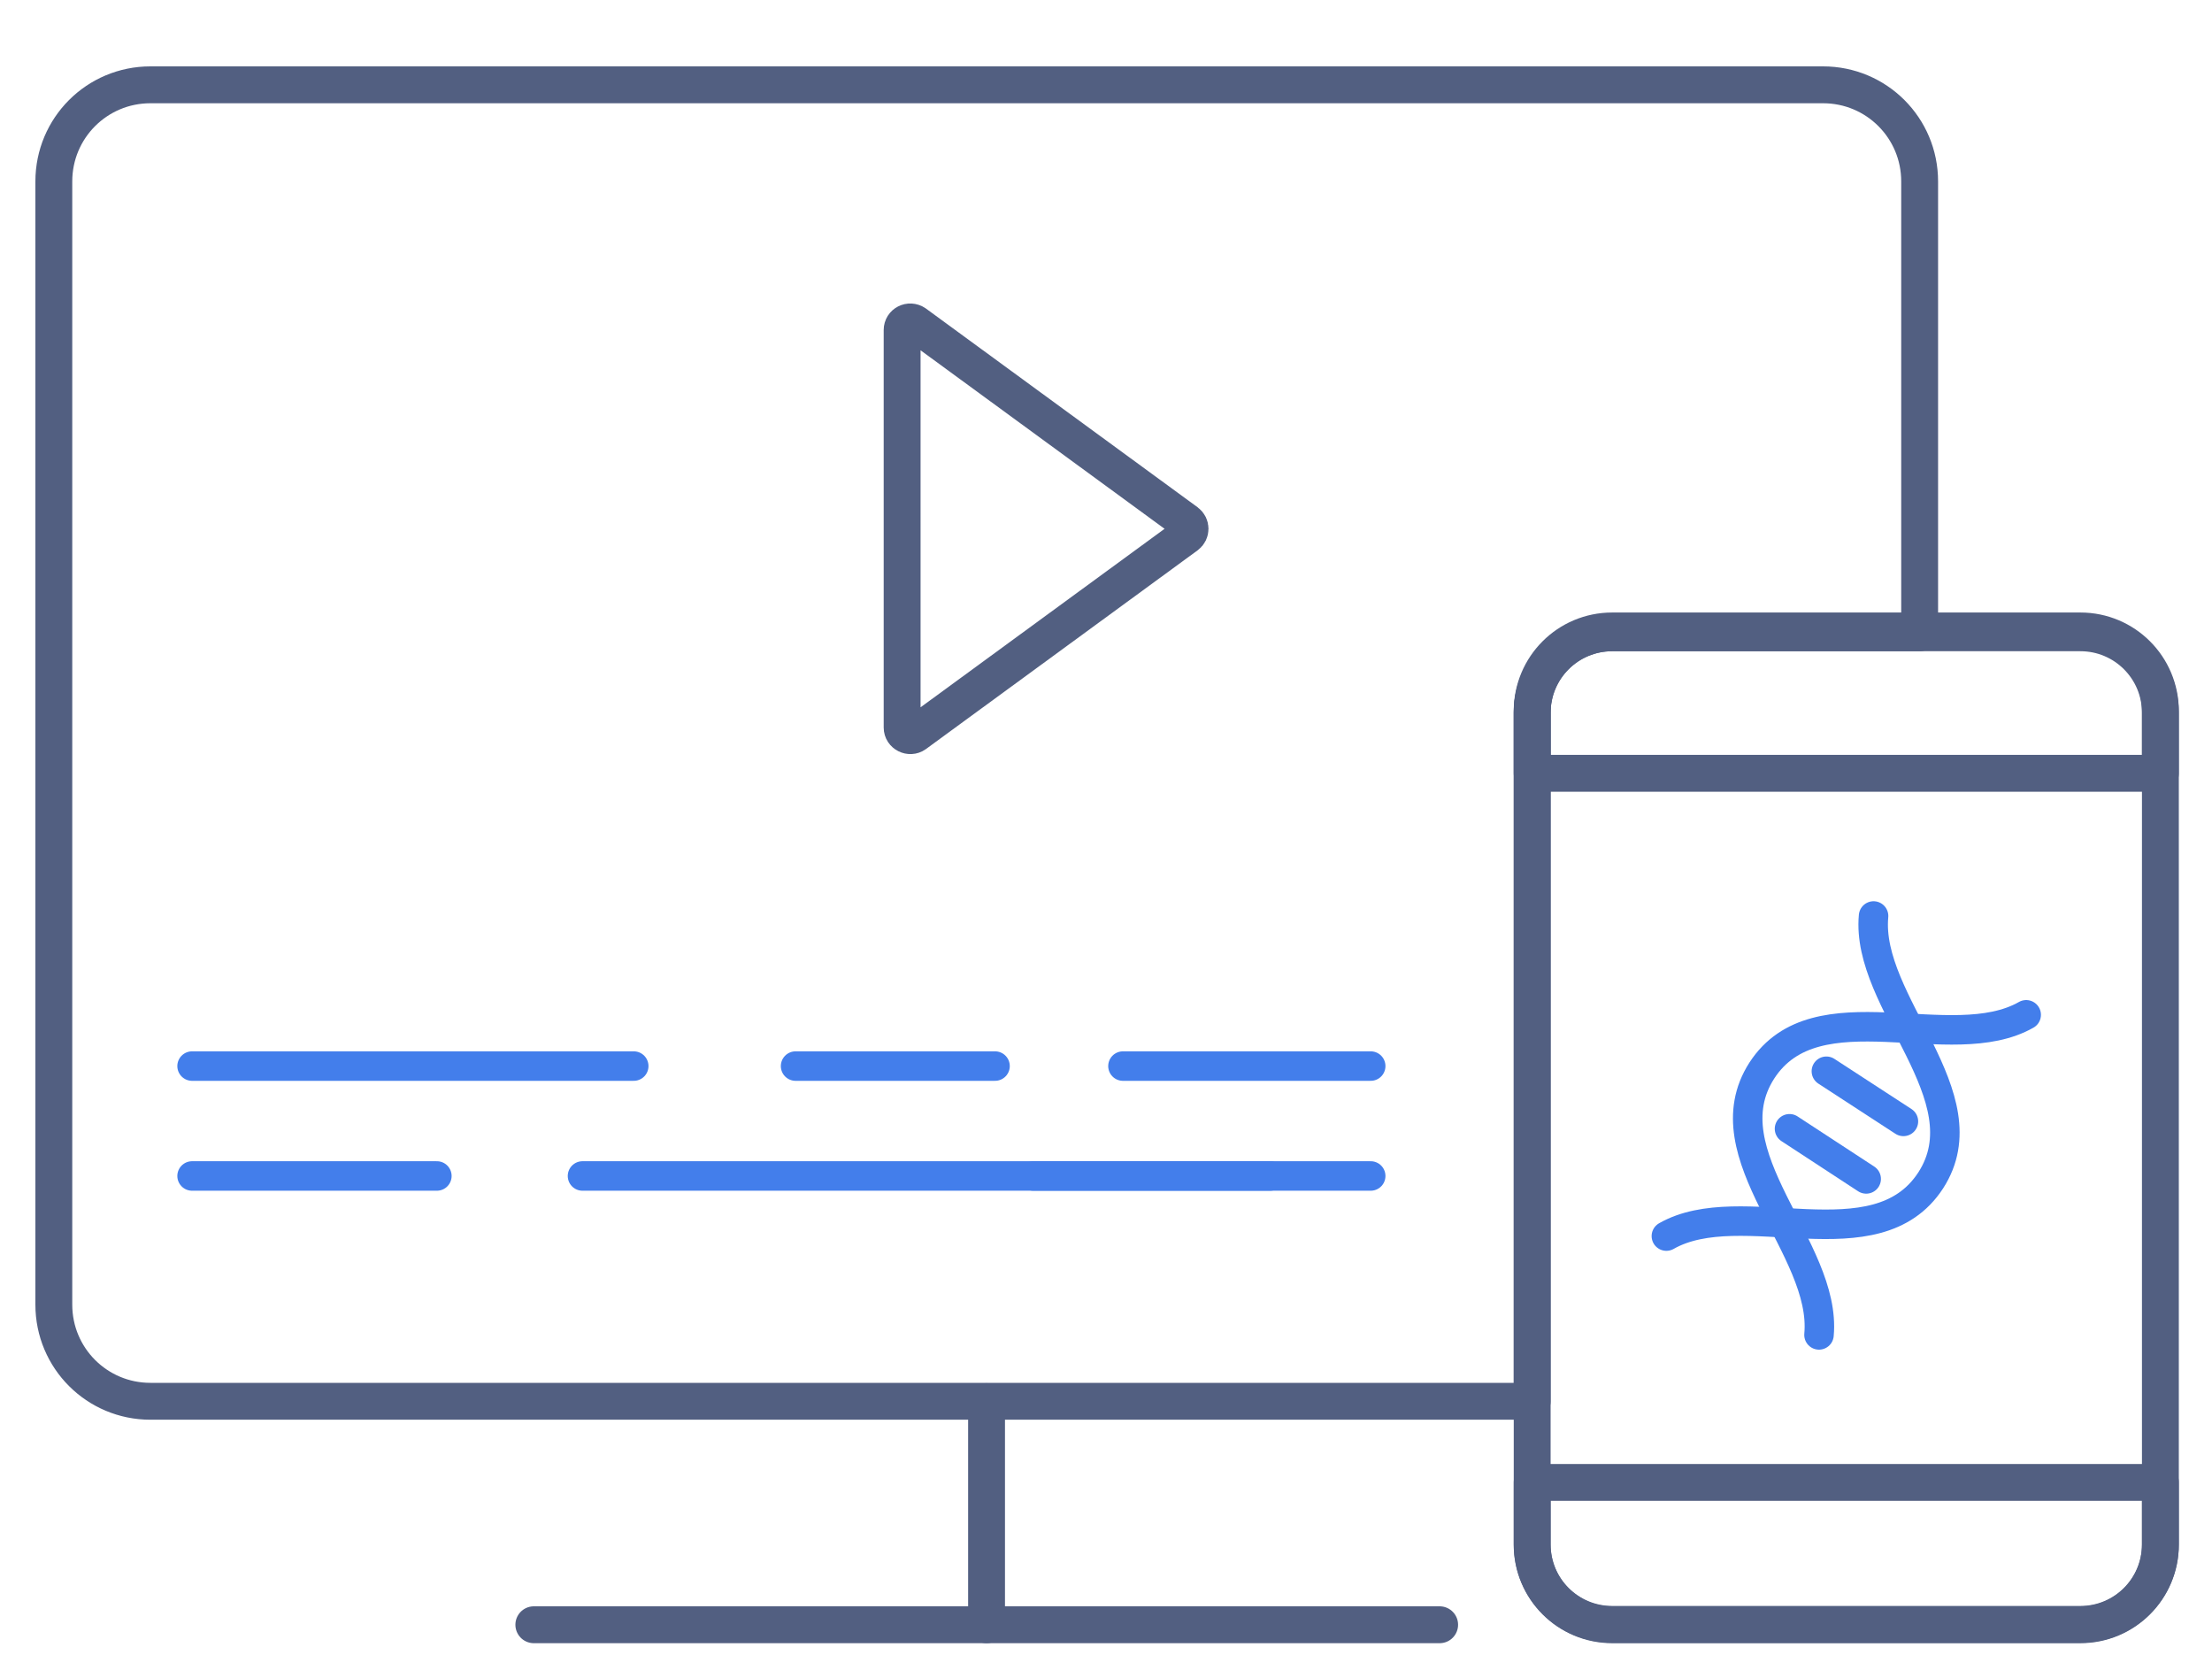 <svg xmlns="http://www.w3.org/2000/svg" xmlns:xlink="http://www.w3.org/1999/xlink" id="&#x56FE;&#x5C42;_1" x="0px" y="0px" viewBox="0 0 600 455" style="enable-background:new 0 0 600 455;" xml:space="preserve"><style type="text/css">	.st0{fill:none;stroke:#437EEB;stroke-width:8;stroke-linecap:round;stroke-linejoin:round;stroke-miterlimit:10;}	.st1{fill:none;stroke:#525F81;stroke-width:10;stroke-linecap:round;stroke-linejoin:round;stroke-miterlimit:7.111;}</style><g>	<g>		<path class="st0" d="M493.4,362c2.2-23.5-30.2-48.9-15.5-71.7c14.8-22.8,51.3-3.5,71.7-15.1"></path>		<path class="st0" d="M508.2,248.4c-2.2,23.5,30.2,48.9,15.5,71.7c-14.9,22.9-51.3,3.5-71.7,15.1"></path>	</g>	<g>		<g>			<line class="st0" x1="495.4" y1="290.5" x2="516.3" y2="304.1"></line>			<line class="st0" x1="485.4" y1="306.1" x2="506.2" y2="319.7"></line>		</g>	</g></g><g>	<line class="st1" x1="267.6" y1="440.6" x2="267.6" y2="380.1"></line>	<line class="st1" x1="390.5" y1="440.6" x2="144.8" y2="440.6"></line>	<g>		<g>			<g>				<path class="st1" d="M291.4,143.4"></path>			</g>		</g>	</g></g><g>	<path class="st1" d="M564.3,171.6h-127c-12,0-21.7,9.7-21.7,21.7v225.5c0,12,9.7,21.7,21.7,21.7h127c12,0,21.7-9.7,21.7-21.7V193.3  C586,181.3,576.3,171.6,564.3,171.6z"></path></g><path class="st1" d="M415.6,193.3c0-12,9.7-21.7,21.7-21.7h83.4V49.2c0-14.5-11.7-26.2-26.2-26.2H40.8c-14.5,0-26.2,11.7-26.2,26.2 v263v41.6c0,14.5,11.7,26.2,26.2,26.2h374.8V193.3z"></path><path class="st1" d="M321.9,145.2l-73.7,53.9c-1.4,1-3.5,0-3.5-1.8v-53.9V89.5c0-1.8,2-2.8,3.5-1.8l73.7,53.9 C323.1,142.5,323.1,144.3,321.9,145.2z"></path><line class="st0" x1="52.1" y1="289.1" x2="171.9" y2="289.1"></line><line class="st0" x1="215.8" y1="289.1" x2="269.9" y2="289.1"></line><line class="st0" x1="304.6" y1="289.1" x2="371.8" y2="289.1"></line><line class="st0" x1="52.1" y1="318.9" x2="118.5" y2="318.9"></line><line class="st0" x1="158" y1="318.9" x2="344.5" y2="318.9"></line><line class="st0" x1="280.3" y1="318.9" x2="371.8" y2="318.9"></line><path class="st1" d="M564.3,171.1h-127c-12,0-21.7,9.7-21.7,21.7v16.9H586v-16.9C586,180.8,576.3,171.1,564.3,171.1z"></path><path class="st1" d="M437.3,440.6h127c12,0,21.7-9.7,21.7-21.7V402H415.6v16.9C415.6,430.9,425.3,440.6,437.3,440.6z"></path></svg>